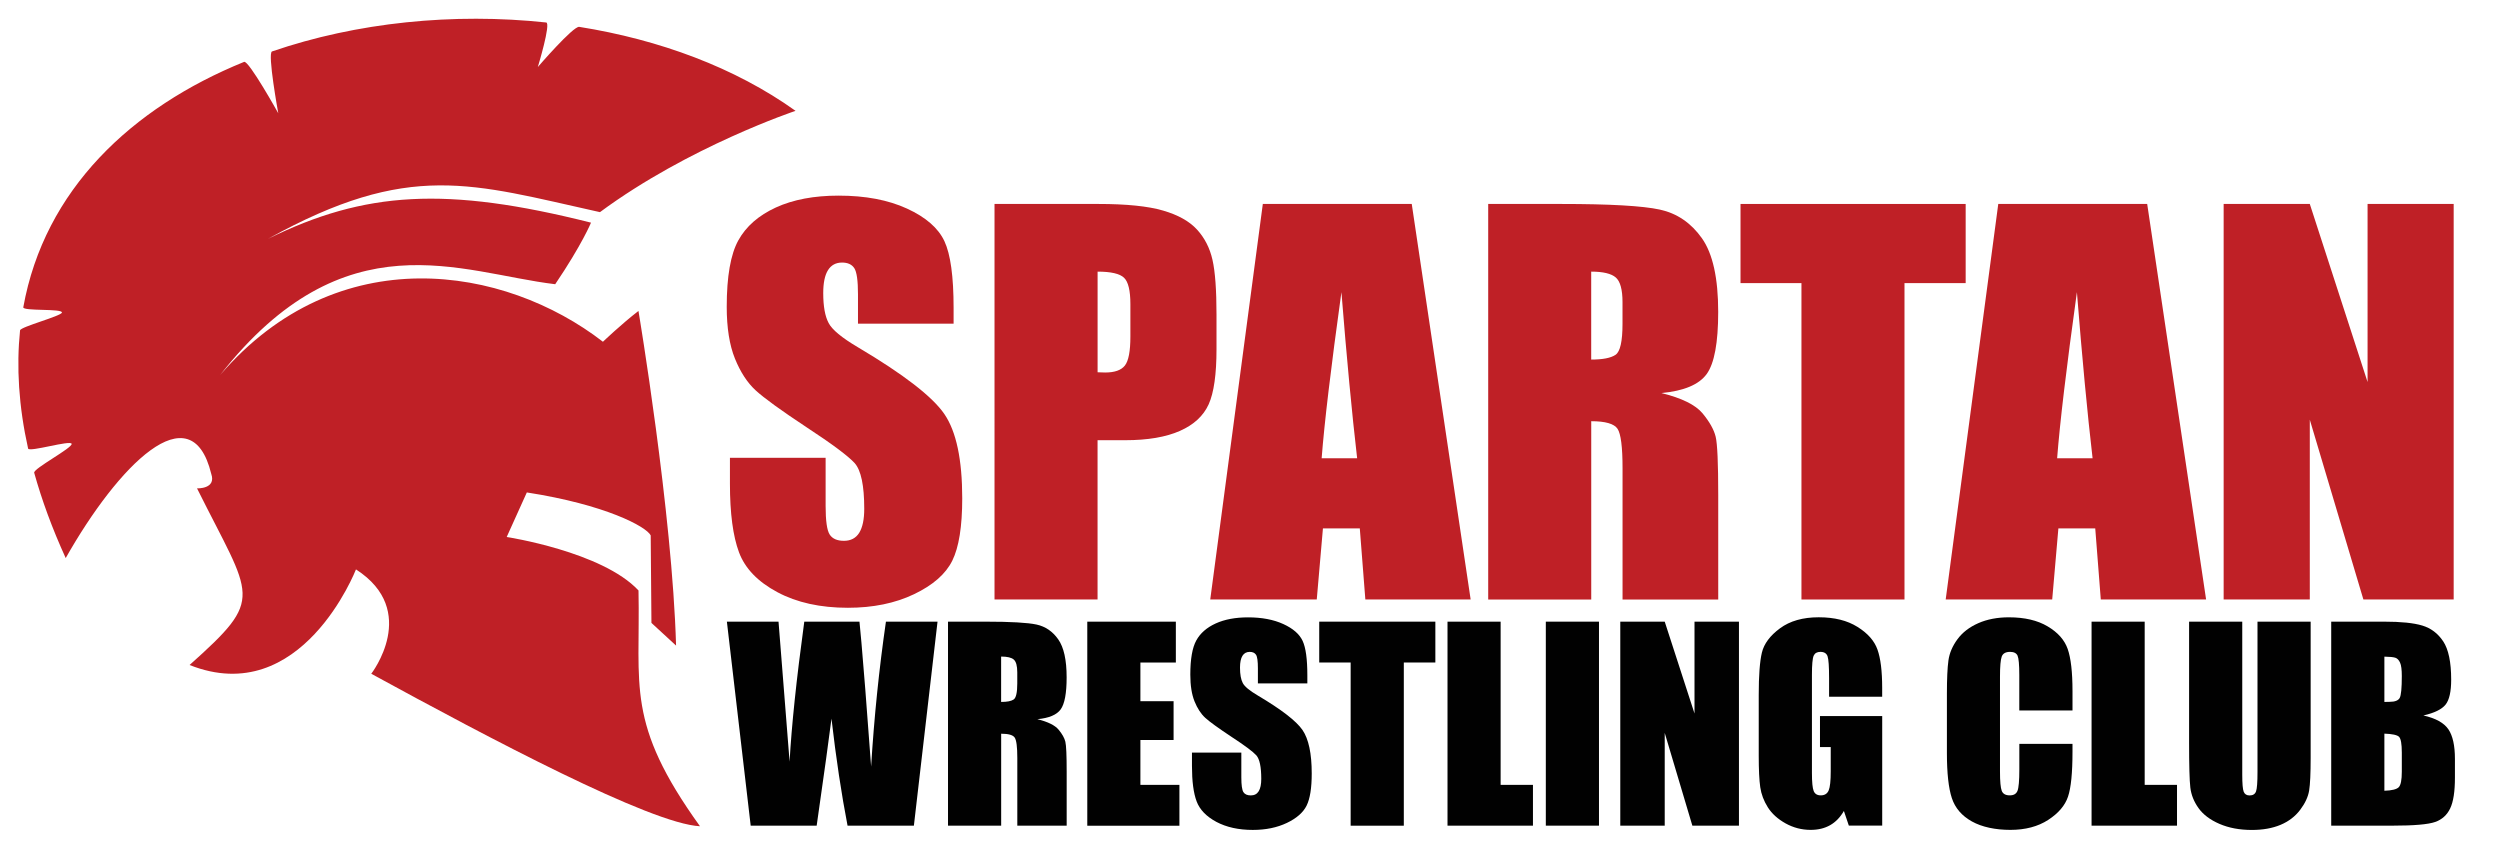 <svg viewBox="0 0 639.58 221.68" version="1.1" xmlns="http://www.w3.org/2000/svg" id="Layer_1">
  
  <defs>
    <style>
      .st0 {
        fill: #010101;
      }

      .st1 {
        fill: #bf2026;
      }
    </style>
  </defs>
  <g>
    <path d="M243.98,82.8h-24.48v-7.5c0-3.5-.31-5.73-.94-6.69-.63-.96-1.67-1.44-3.13-1.44-1.59,0-2.79.65-3.6,1.94s-1.22,3.25-1.22,5.88c0,3.38.46,5.92,1.37,7.63.87,1.71,3.36,3.77,7.45,6.19,11.73,6.95,19.12,12.66,22.17,17.12,3.05,4.46,4.57,11.65,4.57,21.56,0,7.21-.85,12.52-2.54,15.94-1.69,3.42-4.96,6.28-9.8,8.59-4.84,2.31-10.48,3.47-16.91,3.47-7.05,0-13.08-1.33-18.06-4-4.99-2.67-8.26-6.06-9.8-10.19-1.54-4.12-2.32-9.98-2.32-17.56v-6.62h24.48v12.31c0,3.79.34,6.23,1.03,7.31.69,1.08,1.91,1.62,3.66,1.62s3.06-.69,3.91-2.06c.85-1.38,1.28-3.42,1.28-6.12,0-5.96-.81-9.85-2.44-11.69-1.67-1.83-5.78-4.9-12.33-9.19-6.55-4.33-10.89-7.48-13.02-9.44-2.13-1.96-3.89-4.67-5.29-8.12-1.4-3.46-2.1-7.88-2.1-13.25,0-7.75.99-13.42,2.97-17,1.98-3.58,5.19-6.38,9.61-8.41,4.42-2.02,9.77-3.03,16.03-3.03,6.85,0,12.68,1.1,17.5,3.31,4.82,2.21,8.01,4.99,9.58,8.34,1.57,3.35,2.35,9.05,2.35,17.09v4Z" class="st1"></path>
    <path d="M254.44,52.18h26.55c7.18,0,12.7.56,16.56,1.69,3.86,1.12,6.76,2.75,8.7,4.88s3.26,4.7,3.94,7.72c.69,3.02,1.03,7.7,1.03,14.03v8.81c0,6.46-.67,11.17-2,14.12-1.34,2.96-3.79,5.23-7.36,6.81-3.57,1.58-8.23,2.38-13.99,2.38h-7.08v40.75h-26.36V52.18ZM280.8,69.49v25.75c.75.04,1.4.06,1.94.06,2.42,0,4.1-.59,5.04-1.78.94-1.19,1.41-3.66,1.41-7.41v-8.31c0-3.46-.54-5.71-1.63-6.75-1.09-1.04-3.34-1.56-6.76-1.56Z" class="st1"></path>
    <path d="M361.17,52.18l15.07,101.19h-26.94l-1.42-18.19h-9.43l-1.58,18.19h-27.25l13.45-101.19h38.1ZM347.2,117.24c-1.33-11.46-2.67-25.63-4.02-42.5-2.69,19.38-4.37,33.54-5.06,42.5h9.07Z" class="st1"></path>
    <path d="M380.72,52.18h18.66c12.44,0,20.86.48,25.26,1.44,4.4.96,7.99,3.41,10.77,7.34,2.78,3.94,4.16,10.22,4.16,18.84,0,7.88-.98,13.17-2.94,15.88-1.96,2.71-5.82,4.33-11.58,4.88,5.22,1.29,8.72,3.02,10.52,5.19,1.79,2.17,2.91,4.16,3.35,5.97.44,1.81.66,6.8.66,14.97v26.69h-24.48v-33.62c0-5.42-.43-8.77-1.28-10.06-.86-1.29-3.1-1.94-6.73-1.94v45.62h-26.36V52.18ZM407.08,69.49v22.5c2.96,0,5.04-.41,6.23-1.22,1.19-.81,1.78-3.45,1.78-7.91v-5.56c0-3.21-.57-5.31-1.72-6.31-1.15-1-3.25-1.5-6.29-1.5Z" class="st1"></path>
    <path d="M502.88,52.18v20.25h-15.65v80.94h-26.36v-80.94h-15.59v-20.25h57.6Z" class="st1"></path>
    <path d="M549.32,52.18l15.07,101.19h-26.94l-1.42-18.19h-9.43l-1.58,18.19h-27.25l13.45-101.19h38.1ZM535.35,117.24c-1.33-11.46-2.67-25.63-4.01-42.5-2.69,19.38-4.37,33.54-5.06,42.5h9.07Z" class="st1"></path>
    <path d="M627.73,52.18v101.19h-23.1l-13.71-46v46h-22.04V52.18h22.04l14.78,45.56v-45.56h22.04Z" class="st1"></path>
  </g>
  <path d="M203.5,28.34c-15.47-11.06-34.82-18.2-55.32-21.47-1.53-.24-10.59,10.28-10.59,10.28,0,0,3.43-11.26,2.14-11.4-23.7-2.53-48.42-.04-70.14,7.41-1.22.42,1.6,15.81,1.6,15.81,0,0-7.58-13.62-8.74-13.14C33.68,27.53,11.38,48.52,5.96,78.6c-.19,1.06,10.03.28,9.88,1.36-.12.89-10.62,3.65-10.71,4.56-.95,9.28-.36,19.36,2.06,30.23.23,1.01,10.88-2.24,11.14-1.21.26,1.04-9.88,6.36-9.58,7.41,1.94,6.96,4.6,14.24,8.06,21.82,13.36-23.63,32.07-42.7,37.23-21.56,1.37,3.94-3.63,3.73-3.63,3.73,14.13,28.4,17.56,27.78-1.91,45.19,28.64,11.4,42.57-24.46,42.57-24.46,16.42,10.57,3.91,26.7,3.91,26.7,30.07,16.42,71.5,38.39,84.1,39.01-19.09-26.53-15.22-35.66-15.73-60.32-9.28-9.95-33.72-13.68-33.72-13.68l5.15-11.4c20.04,3.11,30.54,8.71,31.69,10.99l.19,22.39,6.3,5.8c-.95-34-9.62-85.61-9.62-85.61-4.32,3.32-9.09,7.88-9.09,7.88-25.2-19.49-67.77-26.53-97.93,8.5,31.88-40.63,61.47-26.12,85.72-23.22,6.87-10.16,9.16-15.75,9.16-15.75-37.04-9.33-57.84-8.08-82.66,4.15,36.27-20.11,52.12-14.1,84.95-6.84,22.72-16.79,50.02-25.91,50.02-25.91Z" class="st1"></path>
  <g>
    <path d="M239.85,159.04l-6.05,52.19h-16.97c-1.55-8.02-2.93-17.14-4.11-27.37-.54,4.39-1.81,13.51-3.79,27.37h-16.88l-6.09-52.19h13.21l1.44,18.21,1.39,17.61c.5-9.11,1.75-21.05,3.76-35.82h14.12c.19,1.53.68,7.26,1.48,17.21l1.5,19.86c.77-12.63,2.04-24.99,3.79-37.07h13.21Z" class="st0"></path>
    <path d="M242.53,159.04h9.62c6.42,0,10.76.25,13.03.74,2.27.49,4.12,1.76,5.55,3.79,1.43,2.03,2.15,5.27,2.15,9.72,0,4.06-.51,6.79-1.52,8.19-1.01,1.4-3,2.24-5.97,2.51,2.69.67,4.5,1.56,5.43,2.68.93,1.12,1.5,2.14,1.73,3.08.23.94.34,3.51.34,7.72v13.77h-12.63v-17.34c0-2.79-.22-4.52-.66-5.19-.44-.67-1.6-1-3.47-1v23.53h-13.6v-52.19ZM256.12,167.97v11.61c1.53,0,2.6-.21,3.21-.63.61-.42.92-1.78.92-4.08v-2.87c0-1.65-.3-2.74-.89-3.26-.59-.52-1.67-.77-3.25-.77Z" class="st0"></path>
    <path d="M278.15,159.04h22.67v10.45h-9.07v9.9h8.49v9.93h-8.49v11.48h9.98v10.45h-23.57v-52.19Z" class="st0"></path>
    <path d="M334.44,174.83h-12.63v-3.87c0-1.8-.16-2.96-.48-3.45s-.86-.74-1.61-.74c-.82,0-1.44.33-1.86,1s-.63,1.68-.63,3.03c0,1.74.24,3.05.71,3.94.45.88,1.73,1.95,3.84,3.19,6.05,3.59,9.86,6.53,11.44,8.83,1.57,2.3,2.36,6.01,2.36,11.12,0,3.72-.44,6.46-1.31,8.22-.87,1.76-2.56,3.24-5.05,4.43-2.5,1.19-5.4,1.79-8.72,1.79-3.64,0-6.74-.69-9.32-2.06-2.57-1.38-4.26-3.13-5.05-5.25-.8-2.13-1.19-5.15-1.19-9.06v-3.42h12.63v6.35c0,1.96.18,3.21.53,3.77.36.56.98.84,1.89.84s1.58-.35,2.02-1.06c.44-.71.66-1.76.66-3.16,0-3.07-.42-5.08-1.26-6.03-.86-.95-2.98-2.53-6.36-4.74-3.38-2.24-5.62-3.86-6.72-4.87-1.1-1.01-2.01-2.41-2.73-4.19s-1.08-4.06-1.08-6.83c0-4,.51-6.92,1.53-8.77s2.67-3.29,4.96-4.34c2.28-1.04,5.04-1.56,8.27-1.56,3.53,0,6.54.57,9.03,1.71,2.49,1.14,4.13,2.57,4.94,4.3.81,1.73,1.21,4.67,1.21,8.82v2.06Z" class="st0"></path>
    <path d="M367.21,159.04v10.45h-8.07v41.75h-13.6v-41.75h-8.04v-10.45h29.71Z" class="st0"></path>
    <path d="M383.91,159.04v41.75h8.27v10.45h-21.86v-52.19h13.6Z" class="st0"></path>
    <path d="M409.07,159.04v52.19h-13.6v-52.19h13.6Z" class="st0"></path>
    <path d="M444.88,159.04v52.19h-11.92l-7.07-23.73v23.73h-11.37v-52.19h11.37l7.62,23.5v-23.5h11.37Z" class="st0"></path>
    <path d="M481.54,178.25h-13.6v-4.74c0-2.99-.13-4.86-.39-5.61-.26-.75-.87-1.13-1.84-1.13-.84,0-1.41.32-1.71.97s-.45,2.3-.45,4.96v25.05c0,2.34.15,3.88.45,4.62.3.74.9,1.11,1.81,1.11.99,0,1.66-.42,2.02-1.26s.53-2.47.53-4.9v-6.19h-2.75v-7.93h15.92v28.01h-8.54l-1.26-3.74c-.93,1.61-2.09,2.82-3.51,3.63s-3.08,1.21-4.99,1.21c-2.28,0-4.42-.55-6.42-1.66-1.99-1.11-3.51-2.48-4.54-4.11-1.03-1.63-1.68-3.35-1.94-5.14-.26-1.79-.39-4.49-.39-8.08v-15.51c0-4.99.27-8.61.81-10.86s2.08-4.33,4.63-6.21c2.55-1.88,5.85-2.82,9.9-2.82s7.29.82,9.91,2.45,4.34,3.57,5.13,5.82c.8,2.25,1.2,5.51,1.2,9.78v2.26Z" class="st0"></path>
    <path d="M530.2,181.76h-13.6v-9.07c0-2.64-.15-4.28-.44-4.94-.29-.65-.93-.98-1.92-.98-1.12,0-1.83.4-2.13,1.19-.3.8-.45,2.51-.45,5.16v24.24c0,2.54.15,4.19.45,4.96s.98,1.16,2.04,1.16,1.67-.39,1.99-1.16c.31-.78.47-2.6.47-5.46v-6.56h13.6v2.03c0,5.4-.38,9.23-1.15,11.49-.76,2.26-2.45,4.24-5.07,5.94-2.62,1.7-5.84,2.55-9.67,2.55s-7.27-.72-9.85-2.16c-2.58-1.44-4.29-3.43-5.13-5.98s-1.26-6.38-1.26-11.49v-15.25c0-3.76.13-6.58.39-8.46.26-1.88,1.03-3.69,2.31-5.43,1.28-1.74,3.06-3.11,5.33-4.11s4.88-1.5,7.83-1.5c4,0,7.31.77,9.91,2.32,2.61,1.54,4.32,3.47,5.13,5.78s1.23,5.9,1.23,10.77v4.96Z" class="st0"></path>
    <path d="M548.68,159.04v41.75h8.27v10.45h-21.86v-52.19h13.6Z" class="st0"></path>
    <path d="M591.14,159.04v34.88c0,3.96-.13,6.73-.39,8.33-.26,1.6-1.02,3.25-2.29,4.93-1.27,1.69-2.95,2.97-5.02,3.84-2.08.87-4.53,1.31-7.35,1.31-3.12,0-5.88-.52-8.27-1.55-2.39-1.03-4.18-2.38-5.36-4.03-1.18-1.65-1.88-3.4-2.1-5.24-.22-1.84-.32-5.7-.32-11.59v-30.88h13.6v39.14c0,2.28.12,3.73.37,4.37.25.63.75.95,1.5.95.86,0,1.41-.35,1.66-1.05.25-.7.37-2.35.37-4.95v-38.46h13.6Z" class="st0"></path>
    <path d="M596.41,159.04h13.56c4.28,0,7.53.33,9.74,1s3.99,2.01,5.34,4.04,2.04,5.3,2.04,9.81c0,3.05-.48,5.18-1.44,6.38-.96,1.2-2.85,2.13-5.67,2.77,3.14.71,5.27,1.89,6.39,3.53,1.12,1.65,1.68,4.17,1.68,7.56v4.84c0,3.53-.4,6.14-1.21,7.84-.81,1.7-2.09,2.86-3.86,3.48-1.77.62-5.38.94-10.85.94h-15.73v-52.19ZM610,167.97v11.61c.58-.02,1.03-.03,1.36-.03,1.33,0,2.18-.33,2.55-.98.37-.66.55-2.53.55-5.62,0-1.63-.15-2.78-.45-3.43-.3-.66-.69-1.07-1.18-1.24-.49-.17-1.43-.27-2.83-.29ZM610,187.7v14.6c1.92-.06,3.14-.37,3.67-.9s.79-1.86.79-3.97v-4.87c0-2.24-.24-3.59-.71-4.06s-1.72-.74-3.75-.81Z" class="st0"></path>
  </g>
</svg>